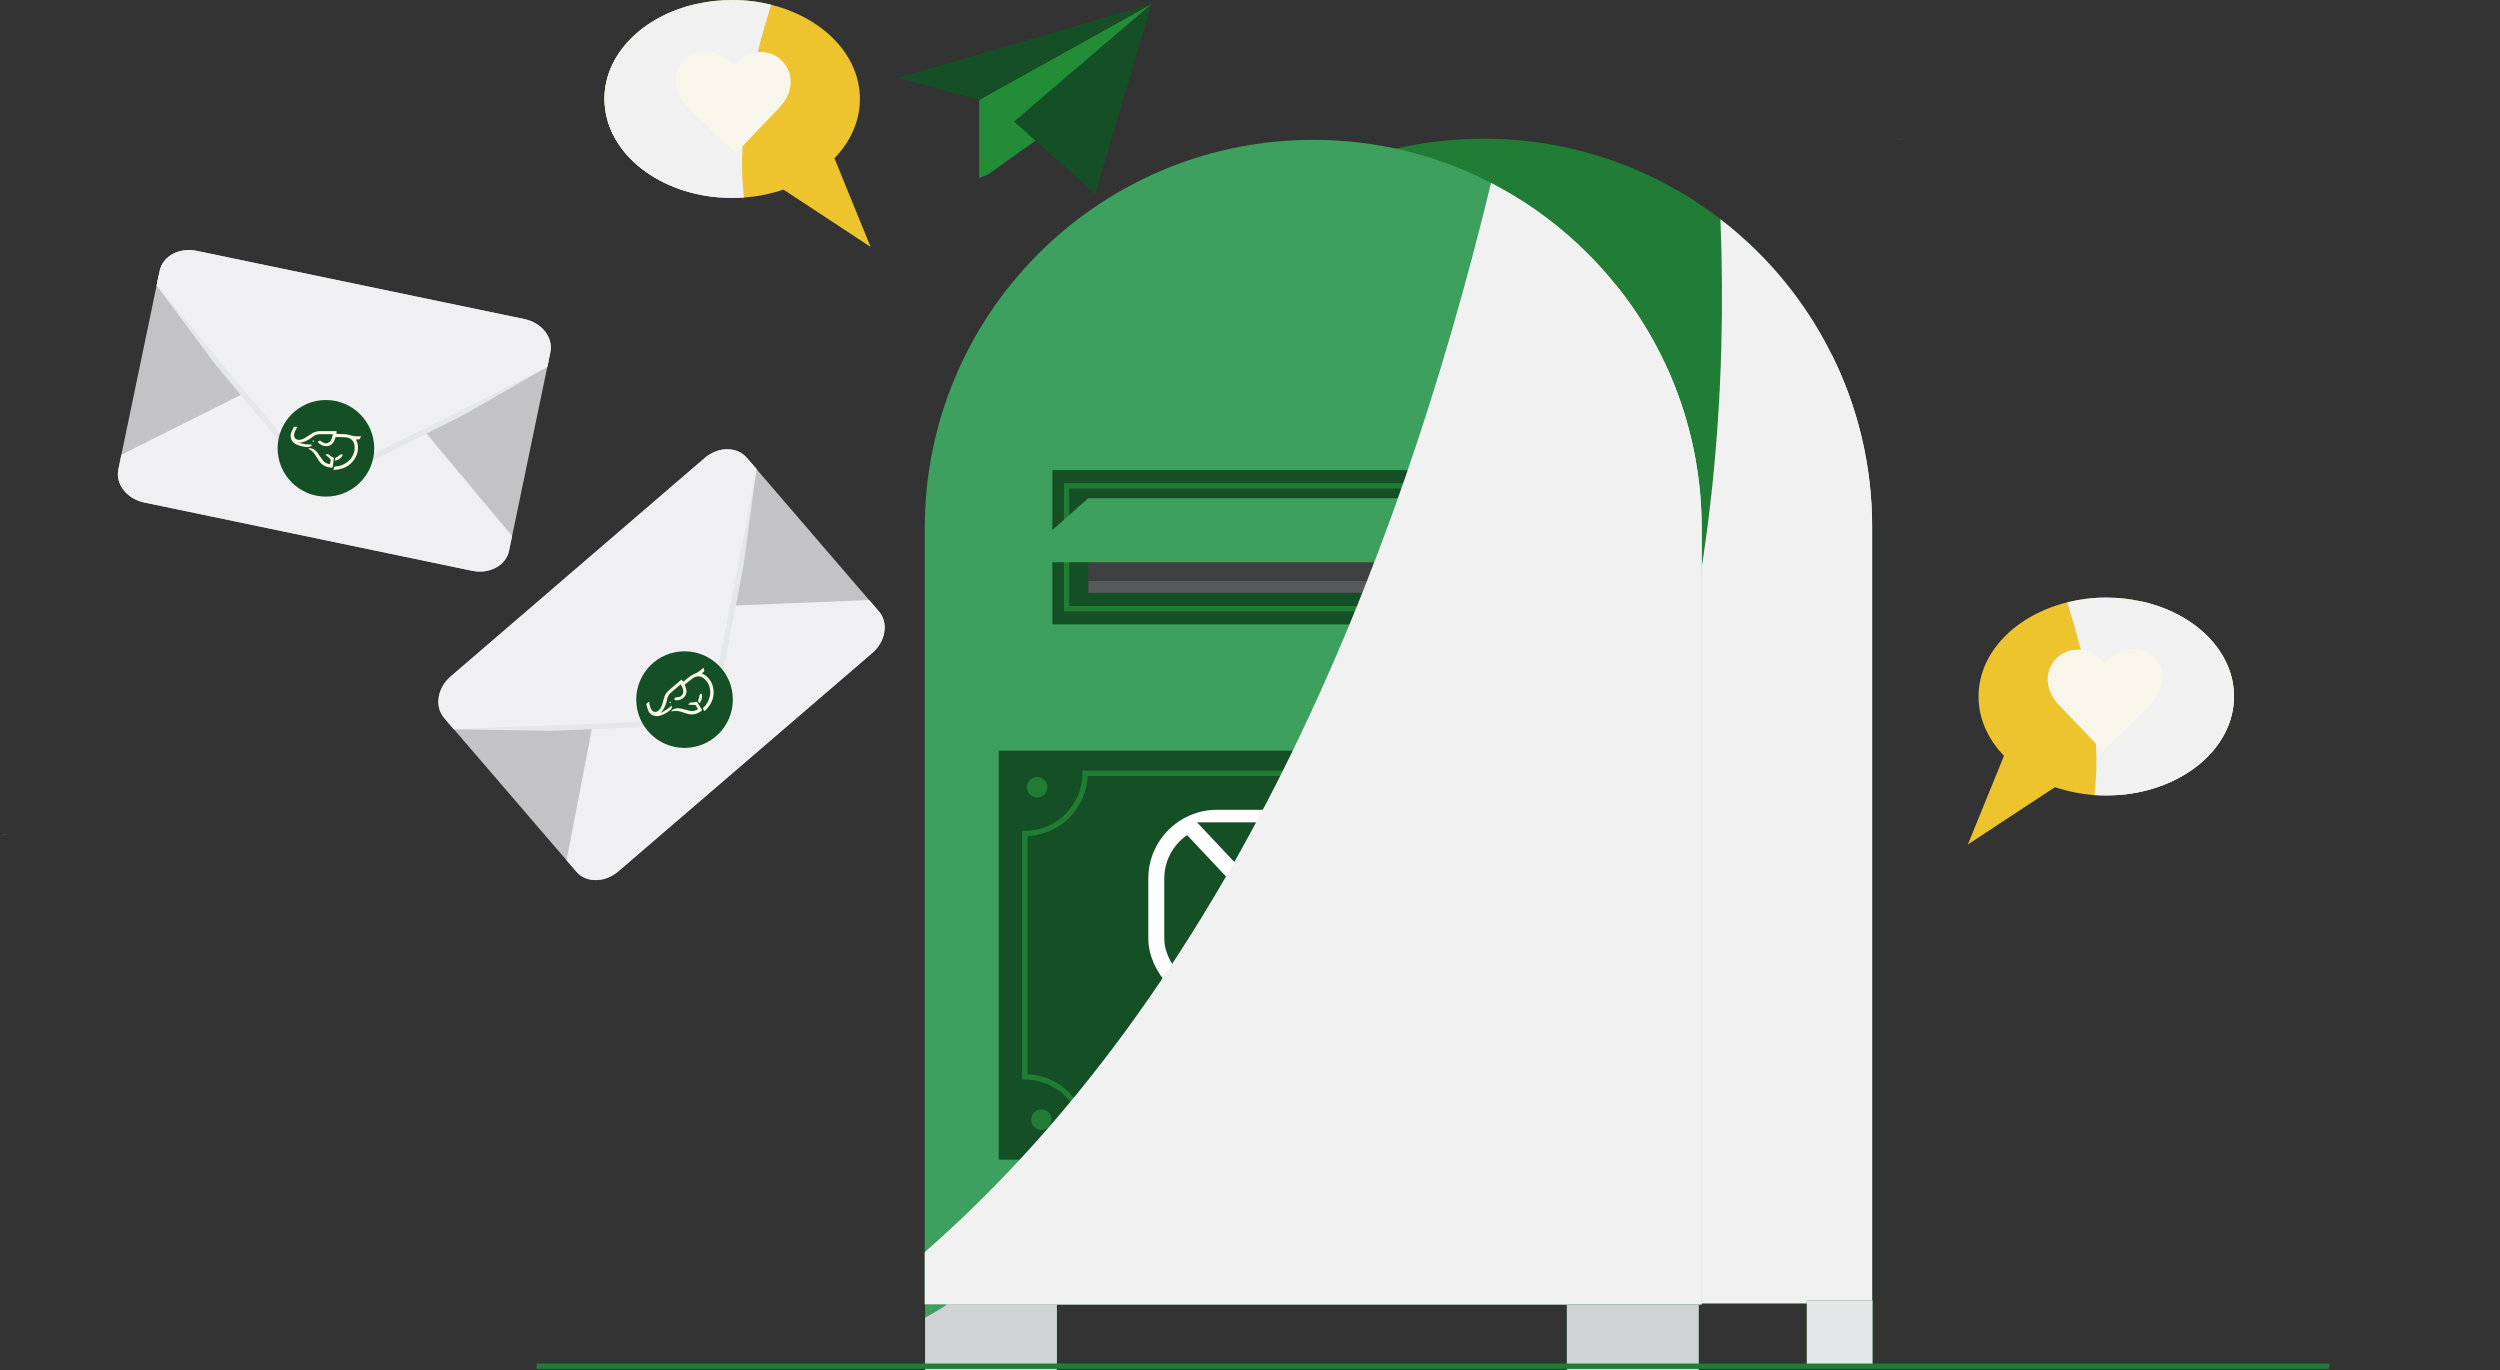 <?xml version="1.0" encoding="UTF-8"?><svg xmlns="http://www.w3.org/2000/svg" viewBox="0 0 610.74 334.71"><rect x="0" y="0" width="610.74" height="334.71" fill="#333333" stroke="none"/><defs><style>.cls-1{fill:#3da05e;}.cls-1,.cls-2,.cls-3,.cls-4,.cls-5,.cls-6,.cls-7,.cls-8,.cls-9,.cls-10,.cls-11,.cls-12,.cls-13,.cls-14,.cls-15,.cls-16{stroke-width:0px;}.cls-17{stroke:#217c36;stroke-width:1.3px;}.cls-17,.cls-18,.cls-19,.cls-20{stroke-miterlimit:10;}.cls-17,.cls-18,.cls-20{fill:none;}.cls-18{stroke:#edc42d;stroke-dasharray:0 6.49;stroke-width:2.6px;}.cls-2{fill:#404041;}.cls-3{fill:#d0d2d3;}.cls-3,.cls-11,.cls-15{mix-blend-mode:multiply;}.cls-4{fill:#edc42d;}.cls-5{fill:#f0f0f2;}.cls-6{fill:#58595b;}.cls-7{fill:#c3c3c6;}.cls-8{fill:#238c37;}.cls-9{fill:#f8f6eb;}.cls-10,.cls-19{fill:#154f25;}.cls-11{fill:#e6e7e8;}.cls-12{fill:#217c36;}.cls-19,.cls-20{stroke:#fff;stroke-width:3.9px;}.cls-21{isolation:isolate;}.cls-13{fill:#fff;}.cls-14{fill:#231f20;}.cls-15{fill:#f1f1f2;}.cls-16{fill:#fcf8e8;}</style></defs><g class="cls-21"><g id="Layer_1"><path class="cls-18" d="M464.87,34.13c-2.24,13.05,6.09,26.09,17.13,33.39,11.05,7.3,24.39,10.06,37.38,12.66,16.87,3.39,33.74,6.78,50.61,10.17,5.59,1.12,11.29,2.28,16.29,5.04,14.72,8.11,19.04,26.92,21.29,43.57,2.69,19.89,4.1,41.78-7.23,58.34-15.64,22.86-47.75,25.5-75.45,25.9-3.77.05-7.63.09-11.17-1.19-4.14-1.5-7.44-4.65-11.05-7.16-8.16-5.67-18.04-8.16-27.69-10.55-14.95-3.69-30.7-7.39-45.55-3.32-22.14,6.07-36.12,27.43-46.82,47.74-10.7,20.31-21.42,42.54-41.56,53.56-15.45,8.45-33.96,8.78-51.54,7.72-14.37-.86-29.12-2.64-41.75-9.55-22.93-12.53-36.33-40.49-61.56-47.28-7.77-2.09-15.98-1.9-23.99-1.08-23.98,2.46-47.12,10.38-71.05,13.26-23.93,2.88-50.35-.18-68.07-16.52C4.88,232.04-.04,205.01,1.59,180.3c.72-10.9,2.84-22.46,10.39-30.36,14.96-15.66,40.51-8.73,62.15-7.62,27.69,1.41,55.78-9.53,75.22-29.29,9.99-10.16,18.28-22.86,31.33-28.6,6.74-2.96,14.21-3.78,21.26-5.91,20.3-6.15,36.54-24.14,40.58-44.96"/><path class="cls-12" d="M457.35,128.78v189.6h-189.8v-189.6c0-52.41,42.49-94.9,94.9-94.9,21.77,0,41.83,7.34,57.85,19.67,3.26,2.51,6.35,5.22,9.25,8.12,7.21,7.21,13.28,15.58,17.86,24.81,6.37,12.74,9.94,27.1,9.94,42.3Z"/><path class="cls-11" d="M457.35,128.78v189.6h-63.92c29.12-73.3,45.19-157.33,53.99-231.9,6.37,12.74,9.94,27.1,9.94,42.3Z"/><path class="cls-15" d="M457.35,128.78v189.6h-128.06c77.08-80.88,94.28-181.36,91.01-264.83,3.26,2.51,6.35,5.22,9.25,8.12,7.21,7.21,13.28,15.58,17.86,24.81,6.37,12.74,9.94,27.1,9.94,42.3Z"/><path class="cls-1" d="M415.71,129.06v189.6h-189.8v-189.6c0-51.91,41.68-94.09,93.41-94.88.49-.02.99-.02,1.49-.02,15.66,0,30.42,3.79,43.45,10.51.91.47,1.81.95,2.7,1.45,7.71,4.29,14.76,9.63,20.95,15.83,2.39,2.39,4.65,4.91,6.76,7.54,13.17,16.28,21.04,37,21.04,59.57Z"/><rect class="cls-1" x="225.99" y="318.66" width="32.2" height="16.05"/><rect class="cls-12" x="441.4" y="317.71" width="16.05" height="16.05"/><rect class="cls-11" x="441.4" y="317.71" width="16.05" height="16.05"/><rect class="cls-10" x="243.98" y="183.38" width="154.9" height="99.92"/><rect class="cls-20" x="282.48" y="199.78" width="76.83" height="44.45" rx="14.83" ry="14.83"/><path class="cls-20" d="M289.75,243.2l15.57-16.57,8.6-9.15c3.1-3.3,10.84-3.3,13.94,0l8.6,9.15,15.57,16.57"/><path class="cls-19" d="M352.04,200.9l-15.57,16.57-8.6,9.15c-3.1,3.3-10.84,3.3-13.94,0l-8.6-9.15-15.57-16.57"/><path class="cls-13" d="M291.25,263.39c-.11-2.14-.25-4.72-.23-6.63h-.07c-.52,1.8-1.16,3.71-1.94,5.83l-2.71,7.45h-1.5l-2.48-7.31c-.73-2.16-1.34-4.15-1.78-5.97h-.05c-.04,1.91-.16,4.49-.3,6.79l-.41,6.58h-1.89l1.07-15.35h2.53l2.62,7.43c.64,1.89,1.16,3.58,1.55,5.17h.07c.39-1.55.93-3.23,1.62-5.17l2.73-7.43h2.53l.96,15.35h-1.94l-.39-6.74Z"/><path class="cls-13" d="M298.87,265.3l-1.59,4.83h-2.05l5.22-15.35h2.39l5.24,15.35h-2.12l-1.64-4.83h-5.44ZM303.91,263.75l-1.5-4.42c-.34-1-.57-1.91-.8-2.8h-.05c-.23.91-.48,1.85-.77,2.78l-1.5,4.44h4.62Z"/><path class="cls-13" d="M312.31,254.78v15.35h-1.98v-15.35h1.98Z"/><path class="cls-13" d="M315.77,254.78h1.98v13.69h6.56v1.66h-8.54v-15.35Z"/><path class="cls-13" d="M326.52,254.98c.87-.18,2.23-.32,3.62-.32,1.98,0,3.26.34,4.21,1.12.8.59,1.28,1.5,1.28,2.71,0,1.48-.98,2.78-2.6,3.37v.05c1.46.36,3.17,1.57,3.17,3.85,0,1.32-.52,2.32-1.3,3.08-1.07.98-2.8,1.44-5.31,1.44-1.37,0-2.42-.09-3.08-.18v-15.1ZM328.5,261.27h1.8c2.1,0,3.33-1.09,3.33-2.57,0-1.8-1.37-2.51-3.37-2.51-.91,0-1.44.07-1.75.14v4.94ZM328.5,268.63c.39.07.96.09,1.66.09,2.05,0,3.94-.75,3.94-2.98,0-2.1-1.8-2.96-3.96-2.96h-1.64v5.85Z"/><path class="cls-13" d="M351.99,262.3c0,5.29-3.21,8.09-7.13,8.09s-6.9-3.14-6.9-7.79c0-4.88,3.03-8.06,7.13-8.06s6.9,3.21,6.9,7.77ZM340.08,262.55c0,3.28,1.78,6.22,4.9,6.22s4.92-2.89,4.92-6.38c0-3.05-1.59-6.24-4.9-6.24s-4.92,3.03-4.92,6.4Z"/><path class="cls-13" d="M362.35,270.13l-1.96-3.39c-.8-1.3-1.3-2.14-1.78-3.03h-.04c-.43.89-.87,1.71-1.66,3.05l-1.85,3.37h-2.28l4.69-7.77-4.51-7.59h2.3l2.03,3.6c.57,1,1,1.78,1.41,2.6h.07c.43-.91.82-1.62,1.39-2.6l2.1-3.6h2.28l-4.67,7.47,4.78,7.88h-2.3Z"/><rect class="cls-10" x="257.08" y="114.85" width="126.96" height="37.69"/><rect class="cls-2" x="265.9" y="122.59" width="109.32" height="22.21"/><rect class="cls-14" x="265.9" y="122.59" width="109.32" height="2.85"/><rect class="cls-6" x="265.9" y="141.95" width="109.32" height="2.85"/><path class="cls-17" d="M377.78,277.8h-112.7c0-8.13-6.59-14.72-14.72-14.72v-59.46c8.13,0,14.72-6.59,14.72-14.72h112.7c0,8.13,6.59,14.72,14.72,14.72v59.46c-8.13,0-14.72,6.59-14.72,14.72Z"/><circle class="cls-12" cx="390" cy="192.33" r="2.5"/><circle class="cls-12" cx="253.38" cy="192.33" r="2.5"/><circle class="cls-12" cx="389.3" cy="273.53" r="2.5"/><circle class="cls-12" cx="254.41" cy="273.53" r="2.5"/><rect class="cls-17" x="260.56" y="118.69" width="120.01" height="30"/><polygon class="cls-1" points="265.84 121.72 248.23 137.36 345.82 137.36 366 121.72 265.84 121.72"/><path class="cls-11" d="M415.71,129.06v189.6h-184.68c94.94-30.32,141.17-142.63,163.64-249.17,13.17,16.28,21.04,37,21.04,59.57Z"/><path class="cls-15" d="M415.71,129.06v189.6h-189.8v-12.76c73.81-64.63,115.19-165.59,138.35-261.22.91.47,1.81.95,2.7,1.45,7.71,4.29,14.76,9.63,20.95,15.83,2.39,2.39,4.65,4.91,6.76,7.54,13.17,16.28,21.04,37,21.04,59.57Z"/><rect class="cls-1" x="382.78" y="318.66" width="32.2" height="16.05"/><rect class="cls-3" x="382.78" y="318.66" width="32.2" height="16.05"/><path class="cls-3" d="M258.19,318.66v16.05h-32.2v-12.81c1.56-.84,3.42-1.92,5.41-3.24h26.79Z"/><polygon class="cls-8" points="239.21 24.39 281.35 .95 254.62 33.19 241.41 42.59 239.21 43.49 239.21 24.39"/><polygon class="cls-10" points="219.36 19.04 281.35 .95 239.21 24.39 219.36 19.04"/><polygon class="cls-10" points="247.72 29.69 267.52 47.39 281.35 .95 247.72 29.69"/><line class="cls-17" x1="131.11" y1="333.76" x2="569.01" y2="333.76"/><path class="cls-4" d="M545.75,170.15c0,12.56-12.37,22.89-28.19,24.06-.99.08-2,.12-3.01.12s-1.93-.04-2.88-.1c-3.4-.25-6.65-.92-9.65-1.93l-7.15,4.7-14.13,9.3,6.39-15.67,2.44-5.99c-3.91-4.04-6.22-9.05-6.22-14.48,0-10.78,9.1-19.89,21.67-23.01,3-.75,6.21-1.16,9.53-1.16,3.03,0,5.96.34,8.73.97,12.99,2.91,22.48,12.19,22.48,23.19Z"/><path class="cls-11" d="M545.75,170.15c0,12.56-12.37,22.89-28.19,24.06,9.19-14.84,9.02-32.14,5.71-47.25,12.99,2.91,22.48,12.19,22.48,23.19Z"/><path class="cls-15" d="M545.75,170.15c0,12.56-12.37,22.89-28.19,24.06-.99.08-2,.12-3.01.12s-1.93-.04-2.88-.1c1.9-15.05-2.17-33-6.65-47.08,3-.75,6.21-1.16,9.53-1.16,3.03,0,5.96.34,8.73.97,12.99,2.91,22.48,12.19,22.48,23.19Z"/><path class="cls-9" d="M513.69,183.41l-10.54-10.99c-8.22-8.57,2.78-19.11,10.99-10.54,9.28-8.9,19.82,2.1,10.54,10.99l-10.99,10.54Z"/><path class="cls-4" d="M147.67,24.17c0,12.56,12.37,22.89,28.19,24.06.99.08,2,.12,3.01.12s1.93-.04,2.88-.1c3.4-.25,6.65-.92,9.65-1.93l7.15,4.7,14.13,9.3-6.39-15.67-2.44-5.99c3.91-4.04,6.22-9.05,6.22-14.48,0-10.78-9.1-19.89-21.67-23.01C185.4.4,182.2,0,178.87,0c-3.03,0-5.96.34-8.73.97-12.99,2.91-22.48,12.19-22.48,23.19Z"/><path class="cls-11" d="M147.67,24.17c0,12.56,12.37,22.89,28.19,24.06-9.19-14.84-9.02-32.14-5.71-47.25-12.99,2.91-22.48,12.19-22.48,23.19Z"/><path class="cls-15" d="M147.67,24.17c0,12.56,12.37,22.89,28.19,24.06.99.08,2,.12,3.01.12s1.93-.04,2.88-.1c-1.9-15.05,2.17-33,6.65-47.08C185.4.4,182.2,0,178.87,0c-3.03,0-5.96.34-8.73.97-12.99,2.91-22.48,12.19-22.48,23.19Z"/><path class="cls-9" d="M179.73,37.43l10.54-10.99c8.22-8.57-2.78-19.11-10.99-10.54-9.28-8.9-19.82,2.1-10.54,10.99l10.99,10.54Z"/><path class="cls-7" d="M182.4,111.8l32.33,37.59c2.38,2.77,1.65,7.3-1.63,10.12l-62.04,53.35c-3.28,2.82-7.87,2.86-10.25.09l-32.33-37.59c-2.38-2.77-1.65-7.3,1.63-10.12l62.04-53.35c3.28-2.82,7.87-2.86,10.25-.09Z"/><path class="cls-5" d="M212.32,146.59l2.41,2.8c2.38,2.77,1.65,7.3-1.63,10.12l-62.04,53.35c-3.28,2.82-7.87,2.86-10.25.09l-2.41-2.8,4.32-22.38,7.47-38.67,39.35-1.59,22.77-.92Z"/><path class="cls-11" d="M110.9,178.16l-1.29-1.5c-2.38-2.77-1.65-7.3,1.63-10.12l62.04-53.35c3.28-2.82,7.87-2.86,10.25-.09l1.29,1.5-3.2,23.68-4.93,25.52c-1.43,7.39-8.4,13.39-15.92,13.69l-25.97,1.05-23.89-.38Z"/><path class="cls-5" d="M110.9,178.16l-2.41-2.8c-2.38-2.77-1.65-7.3,1.63-10.12l62.04-53.35c3.28-2.82,7.87-2.86,10.25-.09l2.41,2.8-4.32,22.38-4.93,25.52c-1.43,7.39-8.4,13.39-15.92,13.69l-25.97,1.05-22.77.92Z"/><path class="cls-7" d="M39.01,66.15l-10.1,48.54c-.74,3.57,2.09,7.19,6.32,8.07l80.11,16.68c4.23.88,8.27-1.3,9.01-4.87l10.1-48.54c.74-3.57-2.09-7.19-6.32-8.07l-80.11-16.68c-4.23-.88-8.27,1.3-9.01,4.88Z"/><path class="cls-5" d="M29.66,111.07l-.75,3.62c-.74,3.57,2.09,7.19,6.32,8.07l80.11,16.68c4.23.88,8.27-1.3,9.01-4.87l.75-3.62-14.61-17.5-25.25-30.23-35.21,17.65-20.38,10.21Z"/><path class="cls-11" d="M133.7,89.64l.4-1.94c.74-3.57-2.09-7.19-6.32-8.07l-80.11-16.68c-4.23-.88-8.27,1.3-9.01,4.87l-.4,1.94,14.26,19.18,16.66,19.95c4.83,5.78,13.83,7.65,20.56,4.28l23.24-11.65,20.73-11.89Z"/><path class="cls-5" d="M133.7,89.64l.75-3.62c.74-3.57-2.09-7.19-6.32-8.07l-80.11-16.68c-4.23-.88-8.27,1.3-9.01,4.87l-.75,3.62,14.61,17.5,16.66,19.95c4.83,5.78,13.83,7.65,20.56,4.28l23.24-11.65,20.38-10.21Z"/><circle class="cls-10" cx="79.62" cy="109.52" r="11.8"/><path class="cls-16" d="M87.92,106.58c-.37,0-.74.02-1.1,0-.33-.04-.65-.1-.97-.18-.38-.09-.75-.25-1.14-.29-.71-.07-1.42-.07-2.14-.1-.43-.01-.43,0-.35-.42.05-.26.04-.27-.22-.27h-3.79c-.84,0-1.65.27-2.32.77-.51.37-1.03.7-1.58,1.01-.43.25-.92.37-1.41.34-.59,0-1.06-.49-1.05-1.08,0-.01,0-.03,0-.04,0-.29.07-.58.18-.85.18-.42.44-.81.67-1.21h-.9c-.22.47-.47.92-.65,1.41-.17.45-.2.94-.07,1.4.22.8.78,1.29,1.52,1.6.87.36,1.8.55,2.74.55.29,0,.83-.33.95-.59-.53-.03-1.06-.03-1.59-.1s-1.05-.21-1.57-.31v-.05c.28-.05.56-.08.83-.15.88-.25,1.69-.69,2.39-1.29.55-.45,1.24-.68,1.94-.66h2.76c.07,0,.14,0,.25.01-.12.59-.21,1.17-.58,1.64-.36.51-1.02.71-1.6.48-.22-.09-.43-.2-.62-.35-.37-.26-.37-.27-.74,0-.13.09-.12.15-.02.26.27.29.59.53.96.68,1,.45,2.4.22,2.96-1.13.1-.24.17-.49.27-.73.03-.07.13-.17.18-.16.84.02,1.69,0,2.53.09.94.08,1.72.77,1.91,1.7.18.79.12,1.61-.2,2.35-.55,1.36-1.59,2.23-2.93,2.76-.53.19-1.08.3-1.63.32-.11,0-.21.09-.22.2,0,0,0,0,0,0-.03.19-.06.39-.08.58h.61c.06-.01.12-.03.18-.03,1.94-.26,3.52-1.13,4.5-2.88.64-1.08.84-2.38.54-3.6-.1-.31-.21-.61-.35-.91.2,0,.41,0,.61,0,.1,0,.25-.03.29-.1.13-.21.24-.43.34-.65-.14-.02-.22-.02-.3-.02Z"/><path class="cls-16" d="M81.42,111.75c-.35-.1-.66-.3-.9-.57-.1-.15-.28-.22-.45-.2-.18,0-.37,0-.55,0,.03.06.07.13.11.18.34.33.68.66,1.04.97.1.09.15.15.12.28-.05.26-.11.52-.14.78-.03.2-.12.22-.29.18-.64-.13-1.2-.49-1.57-1.02-.43-.59-.82-1.2-1.26-1.78-.42-.55-.94-.97-1.66-1.07-.18-.01-.37-.01-.55,0v.09s.09.06.13.09c.64.35,1.19.85,1.57,1.47.32.51.63,1.03.97,1.53.3.43.69.79,1.14,1.06.59.33,1.26.5,1.93.5.15,0,.21-.07.22-.2.1-.69.18-1.37.29-2.06.02-.15-.02-.21-.15-.25Z"/><path class="cls-16" d="M82.82,111.3c-.17.21-.48.31-.72.46-.07.04-.18.07-.18.13-.05.21-.06.43-.09.65.84-.03,1.82-.9,1.9-1.5-.35-.04-.64-.07-.9.26Z"/><path class="cls-16" d="M76.68,107.77c0-.09-.08-.17-.17-.17s-.17.08-.17.17.08.17.17.17.17-.08.17-.17h0Z"/><circle class="cls-10" cx="167.23" cy="170.91" r="11.8"/><path class="cls-16" d="M171.65,163.29c-.28.24-.54.5-.85.71-.27.18-.56.35-.86.49-.35.18-.74.3-1.05.52-.58.4-1.13.87-1.69,1.31-.33.27-.32.28-.54-.1-.13-.23-.15-.23-.34-.06l-2.89,2.46c-.64.54-1.08,1.27-1.27,2.09-.15.61-.33,1.21-.54,1.79-.16.47-.46.87-.85,1.17-.45.37-1.12.31-1.5-.14,0,0-.02-.02-.02-.03-.18-.23-.32-.49-.41-.76-.13-.44-.19-.9-.28-1.35l-.68.58c.14.5.24,1,.42,1.49.16.45.46.84.86,1.11.69.46,1.43.47,2.19.23.9-.29,1.73-.75,2.45-1.36.22-.19.42-.79.34-1.07-.42.32-.83.67-1.27.96s-.93.52-1.4.78l-.02-.05c.17-.21.37-.42.52-.64.5-.76.84-1.63.98-2.53.13-.69.5-1.32,1.05-1.76l2.1-1.79c.05-.05.12-.09.2-.15.29.53.6,1.02.62,1.62.06.62-.31,1.2-.9,1.41-.22.08-.46.13-.7.14-.45.04-.45.03-.56.48-.04.15,0,.19.15.21.39.05.79.02,1.17-.1,1.05-.31,1.97-1.4,1.51-2.78-.08-.25-.19-.48-.27-.73-.02-.07-.01-.21.03-.24.65-.53,1.29-1.1,1.98-1.57.77-.55,1.81-.53,2.56.06.65.48,1.13,1.15,1.38,1.92.46,1.39.24,2.73-.44,4-.28.49-.62.93-1.03,1.31-.09.07-.1.2-.03.29,0,0,0,0,0,0,.11.17.21.33.32.5l.47-.4s.07-.1.12-.14c1.31-1.46,1.94-3.15,1.55-5.11-.21-1.24-.91-2.35-1.93-3.09-.27-.17-.56-.33-.86-.46.16-.13.32-.26.46-.39.08-.07.17-.18.16-.27-.04-.24-.09-.48-.16-.72-.12.07-.18.13-.24.18Z"/><path class="cls-16" d="M170.05,171.44c-.33.15-.69.2-1.05.15-.17-.04-.35,0-.48.14-.13.13-.27.25-.42.36.06.03.13.05.2.07.47.03.94.06,1.42.06.14,0,.21.02.28.14.13.23.25.46.4.69.11.17.05.24-.1.33-.57.32-1.23.4-1.86.25-.71-.17-1.4-.38-2.11-.53-.68-.15-1.34-.12-1.96.26-.15.11-.29.23-.42.36l.06.07c.05,0,.11,0,.16-.02.71-.16,1.46-.12,2.15.1.58.18,1.15.37,1.73.54.51.14,1.04.16,1.55.07.66-.13,1.28-.43,1.8-.87.12-.1.11-.19.04-.3-.37-.58-.75-1.16-1.11-1.76-.08-.13-.15-.14-.28-.09Z"/><path class="cls-16" d="M170.83,170.19c.01.27-.16.54-.25.82-.03.07-.09.17-.06.21.1.19.23.37.35.56.62-.57.8-1.87.47-2.37-.29.19-.53.36-.51.78Z"/><path class="cls-16" d="M163.87,171.49c-.06-.07-.17-.08-.24-.02s-.08.17-.02.24.17.08.24.02.08-.17.02-.24h0Z"/></g></g></svg>